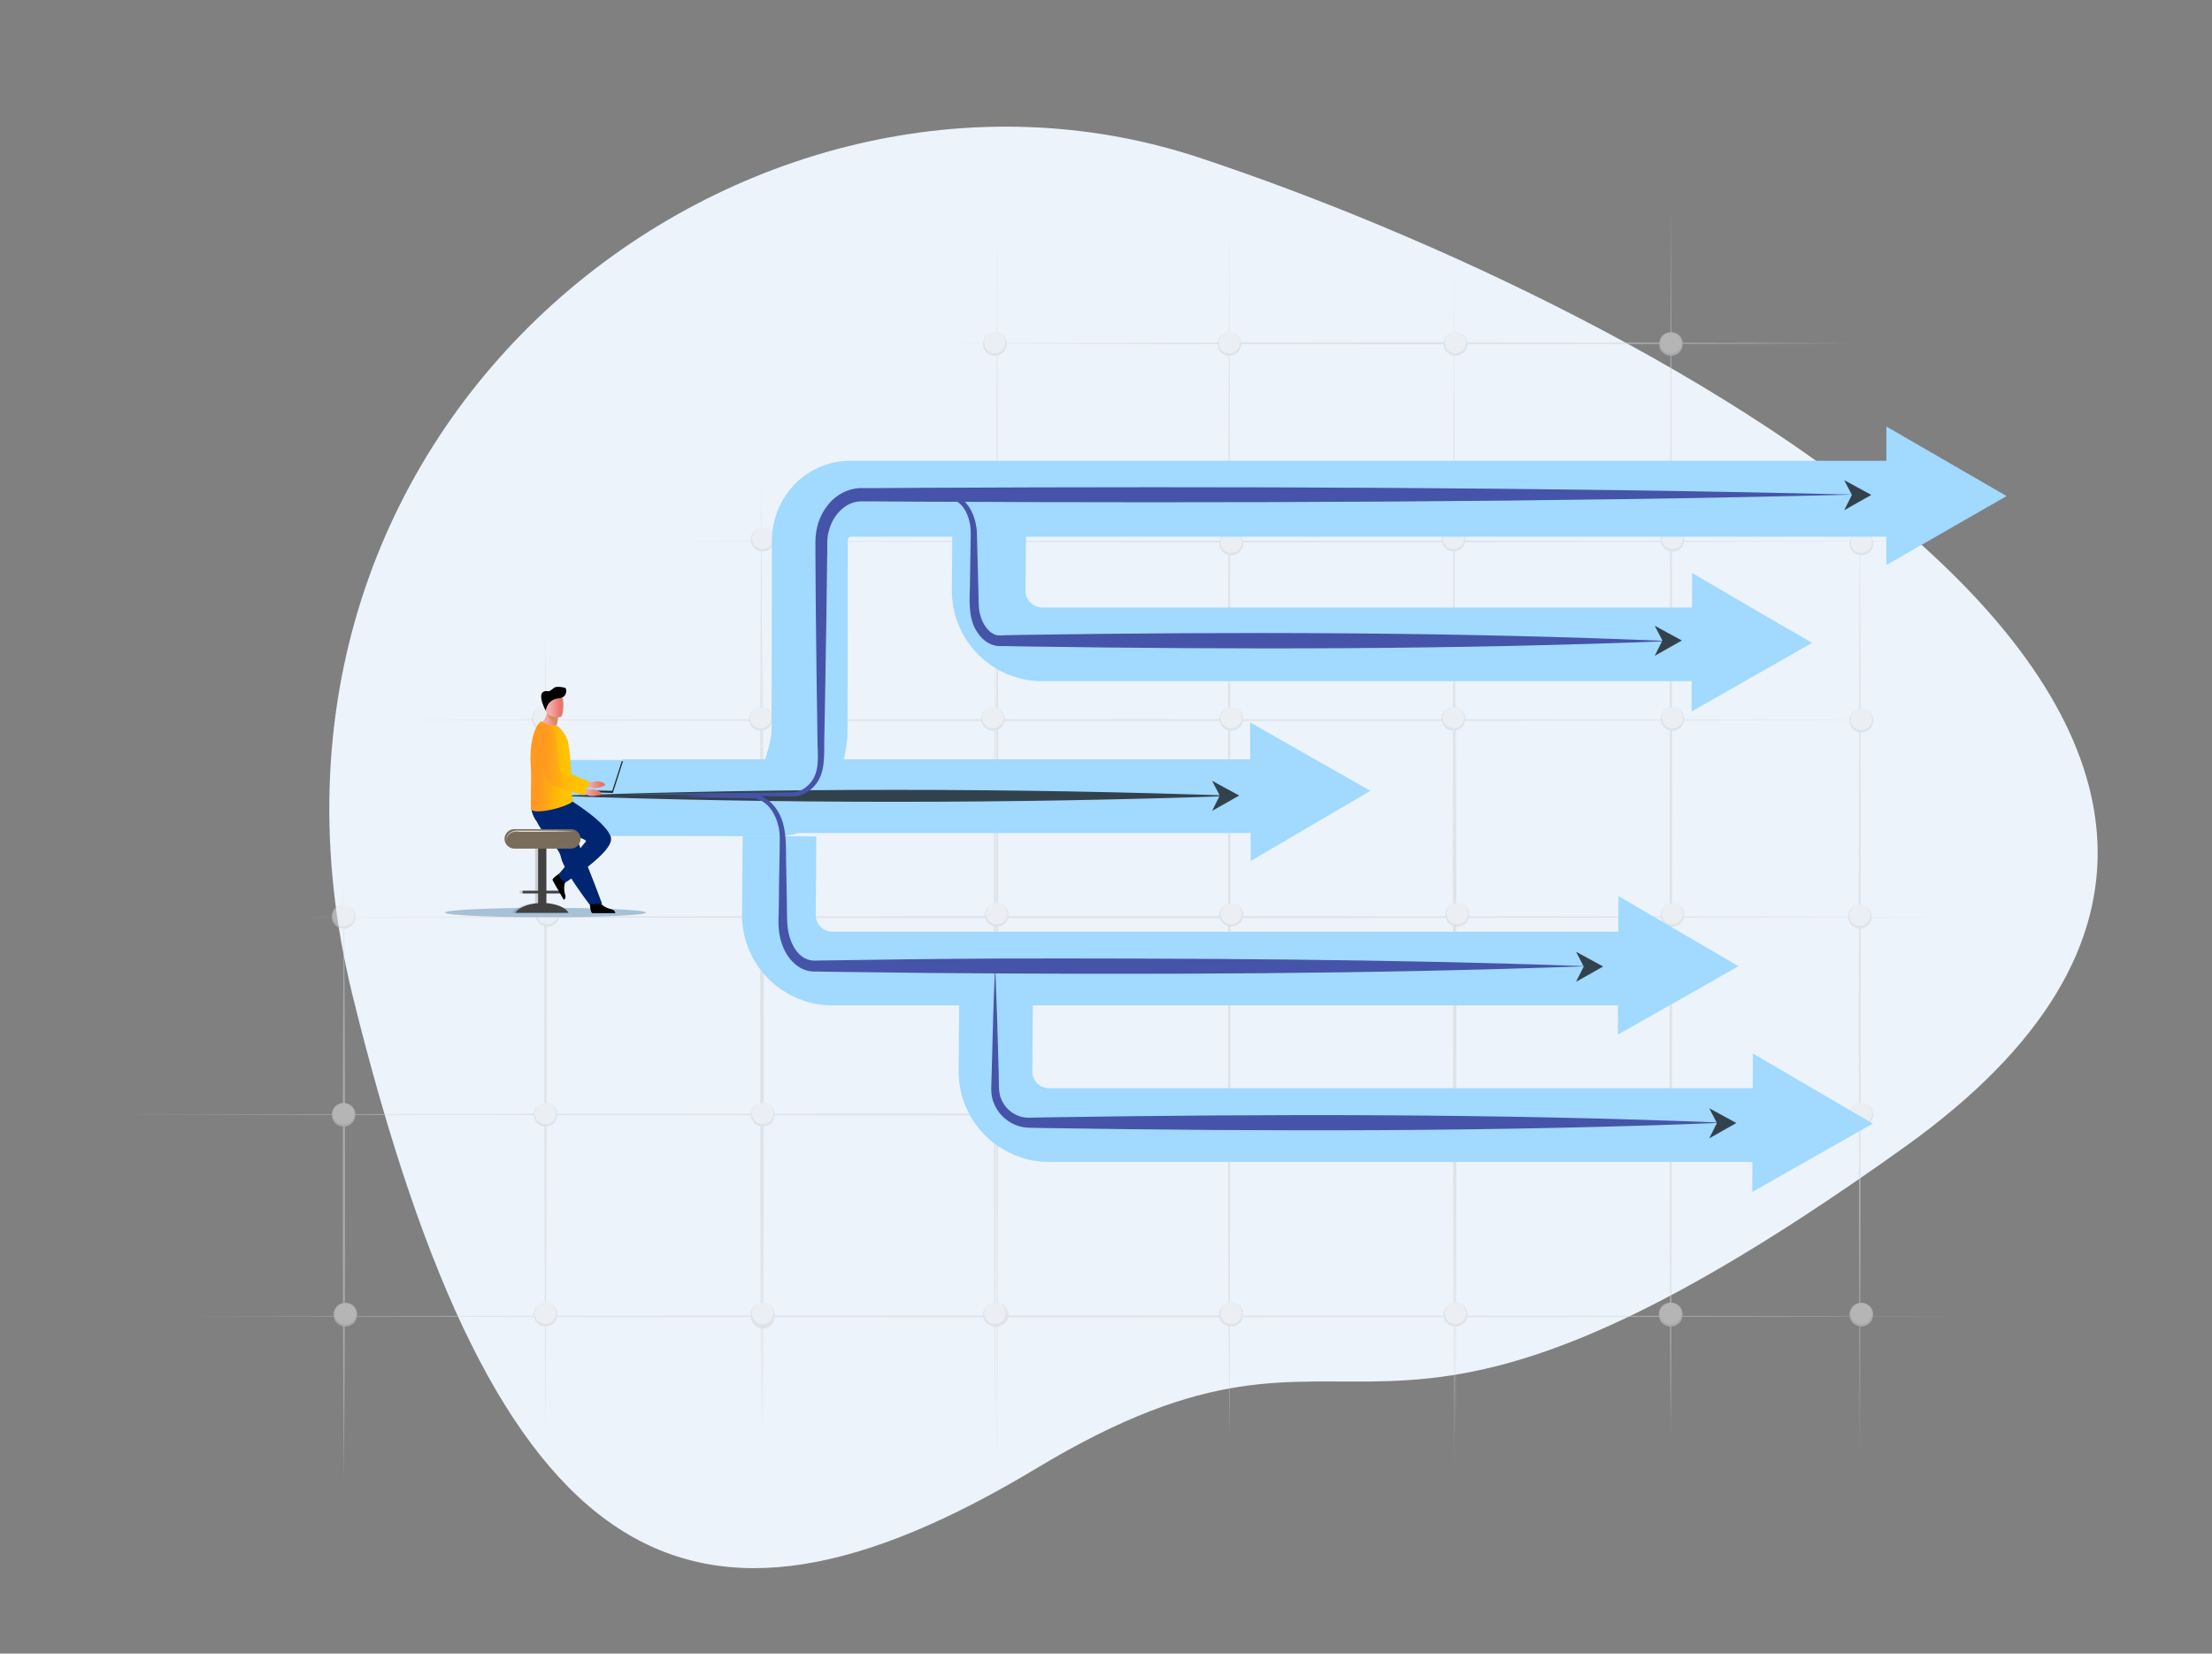 <?xml version="1.0" encoding="utf-8"?>
<!-- Generator: Adobe Illustrator 28.3.0, SVG Export Plug-In . SVG Version: 6.00 Build 0)  -->
<svg version="1.1" id="Layer_1" xmlns="http://www.w3.org/2000/svg" xmlns:xlink="http://www.w3.org/1999/xlink" x="0px" y="0px"
	 viewBox="0 0 750.6 561" style="enable-background:new 0 0 750.6 561;" xml:space="preserve">
<rect x="0" y="0" width="750.6" height="561" fill="#808080" stroke="none"/>
<style type="text/css">
	.st0{fill-rule:evenodd;clip-rule:evenodd;fill:#ECF3FA;}
	.st1{opacity:0.5;}
	.st2{fill:#D0D3D5;}
	.st3{fill:#E9E9E9;}
	.st4{fill:none;stroke:#A1D9FF;stroke-width:25;stroke-miterlimit:10;}
	.st5{fill:#A1D9FF;}
	.st6{fill:none;stroke:#A1D9FF;stroke-width:25.76;stroke-miterlimit:10;}
	.st7{fill:#32424D;}
	.st8{fill:#4554A8;}
	.st9{fill:#A7C1D6;}
	.st10{fill:url(#SVGID_1_);}
	.st11{fill:url(#SVGID_00000142161893464595246110000011812514348294812042_);}
	.st12{fill:#424242;}
	.st13{opacity:0.2;fill:#424242;enable-background:new    ;}
	.st14{fill:#002672;}
	.st15{fill:#7A6C5A;}
	.st16{opacity:0.8;}
	.st17{fill:#FFFFFF;}
	.st18{fill:url(#SVGID_00000024682816798422289300000009270826964079177867_);}
	.st19{fill:url(#SVGID_00000153682417261288228410000014120851516367838623_);}
	.st20{fill:#D68D5D;}
	.st21{fill:url(#SVGID_00000103977502506923700150000017466163301638981019_);}
	.st22{fill:#282828;}
	.st23{fill:url(#SVGID_00000124150690721377418820000002823167317414528650_);}
	.st24{fill:url(#SVGID_00000178889396848694592980000017029098619034719371_);}
</style>
<path class="st0" d="M351.8,498.1c117.9-70.9,102.5,28.5,294.7-109.1C838.8,251.4,560,104.2,407,53.5C254,2.8,71.2,141.3,119.7,338
	C168.3,534.8,233.8,569,351.8,498.1L351.8,498.1z"/>
<g class="st1">
	<path class="st2" d="M258.3,483.8c-0.5-103.5-0.5-219.5,0-323C258.8,264.2,258.8,380.3,258.3,483.8z"/>
	<path class="st2" d="M338.4,500.5c-0.5-136.3-0.5-289.1,0-425.4C338.8,211.4,338.8,364.2,338.4,500.5z"/>
	<path class="st2" d="M417.1,487c-0.5-131.9-0.5-280,0-411.9C417.6,207,417.6,355.1,417.1,487z"/>
	<path class="st2" d="M493.4,499.2c-0.5-131.9-0.5-280,0-411.9C493.8,219.2,493.8,367.2,493.4,499.2z"/>
	<path class="st2" d="M567,482.5c-0.5-131.9-0.5-280,0-411.9C567.5,202.6,567.5,350.6,567,482.5z"/>
	<path class="st2" d="M631.1,494.1c-0.5-106.7-0.5-226.5,0-333.3C631.5,267.6,631.5,387.3,631.1,494.1z"/>
	<path class="st2" d="M127.8,244.3c163-0.4,357.2-0.4,520.1,0C485,244.7,290.8,244.7,127.8,244.3z"/>
	<path class="st2" d="M224.5,183.7c137.7-0.4,301.7-0.4,439.4,0C526.2,184.1,362.2,184.1,224.5,183.7z"/>
	<path class="st2" d="M322.8,116.5c98.7-0.5,209.5-0.5,308.2,0C532.3,116.9,421.6,116.9,322.8,116.5z"/>
	<path class="st2" d="M99.6,311.1c177.2-0.4,388.4-0.4,565.6,0C488,311.6,276.8,311.6,99.6,311.1z"/>
	<path class="st2" d="M38.8,378.1c192.6-0.4,422.2-0.4,614.8,0C461,378.5,231.4,378.5,38.8,378.1z"/>
	<path class="st2" d="M61.8,446.6c190-0.4,416.5-0.4,606.5,0C478.3,447,251.9,447,61.8,446.6z"/>
	<path class="st2" d="M185.1,487.7c-0.5-88.3-0.5-187.4,0-275.7C185.6,300.3,185.6,399.4,185.1,487.7z"/>
	<path class="st2" d="M116.7,501.8c-0.5-64.8-0.5-137.4,0-202.2C117.2,364.4,117.2,437,116.7,501.8z"/>
	<path class="st3" d="M116.6,381.8c2.1,0,3.8-1.7,3.8-3.8c0-2.1-1.7-3.8-3.8-3.8s-3.8,1.7-3.8,3.8
		C112.8,380.1,114.5,381.8,116.6,381.8z"/>
	<path class="st2" d="M116.6,374.1c5.3,0.1,5.4,7.9,0,8.1C111.2,382,111.3,374.3,116.6,374.1z M116.6,374.1c-4.9,0.2-4.8,7.2,0,7.3
		C121.4,381.3,121.5,374.3,116.6,374.1z"/>
	<path class="st3" d="M185.8,314c2.1,0,3.8-1.7,3.8-3.8c0-2.1-1.7-3.8-3.8-3.8s-3.8,1.7-3.8,3.8C181.9,312.3,183.6,314,185.8,314z"
		/>
	<path class="st2" d="M185.8,306.3c5.3,0.1,5.4,7.9,0,8.1C180.4,314.2,180.5,306.5,185.8,306.3z M185.8,306.3
		c-4.9,0.2-4.8,7.2,0,7.3C190.5,313.5,190.7,306.5,185.8,306.3z"/>
	<path class="st3" d="M116.6,314.6c2.1,0,3.8-1.7,3.8-3.8s-1.7-3.8-3.8-3.8s-3.8,1.7-3.8,3.8S114.5,314.6,116.6,314.6z"/>
	<path class="st2" d="M116.6,307c5.3,0.1,5.4,7.9,0,8.1C111.2,314.8,111.3,307.1,116.6,307z M116.6,307c-4.9,0.2-4.8,7.2,0,7.3
		C121.4,314.1,121.5,307.1,116.6,307z"/>
	<path class="st3" d="M184.5,247.5c2.1,0,3.8-1.7,3.8-3.8c0-2.1-1.7-3.8-3.8-3.8c-2.1,0-3.8,1.7-3.8,3.8
		C180.6,245.7,182.4,247.5,184.5,247.5z"/>
	<path class="st2" d="M184.5,239.8c5.3,0.1,5.4,7.9,0,8.1C179.1,247.7,179.2,239.9,184.5,239.8z M184.5,239.8
		c-4.9,0.2-4.8,7.2,0,7.3C189.3,247,189.4,240,184.5,239.8z"/>
	<path class="st3" d="M258.8,186.7c2.1,0,3.8-1.7,3.8-3.8s-1.7-3.8-3.8-3.8s-3.8,1.7-3.8,3.8S256.7,186.7,258.8,186.7z"/>
	<path class="st2" d="M258.8,179c5.3,0.1,5.4,7.9,0,8.1C253.4,186.9,253.5,179.1,258.8,179z M258.8,179c-4.9,0.2-4.8,7.2,0,7.3
		C263.6,186.2,263.7,179.2,258.8,179z"/>
	<path class="st3" d="M185.1,381.8c2.1,0,3.8-1.7,3.8-3.8c0-2.1-1.7-3.8-3.8-3.8c-2.1,0-3.8,1.7-3.8,3.8
		C181.3,380.1,183,381.8,185.1,381.8z"/>
	<path class="st2" d="M185.1,374.1c5.3,0.1,5.4,7.9,0,8.1C179.7,382,179.9,374.3,185.1,374.1z M185.1,374.1c-4.9,0.2-4.8,7.2,0,7.3
		C189.9,381.3,190,374.3,185.1,374.1z"/>
	<path class="st3" d="M258.8,450.3c2.1,0,3.8-1.7,3.8-3.8c0-2.1-1.7-3.8-3.8-3.8s-3.8,1.7-3.8,3.8
		C254.9,448.5,256.7,450.3,258.8,450.3z"/>
	<path class="st2" d="M258.8,442.6c5.3,0.1,5.4,7.9,0,8.1C253.4,450.5,253.5,442.7,258.8,442.6z M258.8,442.6
		c-4.9,0.2-4.8,7.2,0,7.3C263.6,449.8,263.7,442.7,258.8,442.6z"/>
	<path class="st3" d="M338.2,449.6c2.1,0,3.8-1.7,3.8-3.8s-1.7-3.8-3.8-3.8s-3.8,1.7-3.8,3.8S336.1,449.6,338.2,449.6z"/>
	<path class="st2" d="M338.2,441.9c5.3,0.1,5.4,7.9,0,8.1C332.8,449.8,332.9,442.1,338.2,441.9z M338.2,441.9
		c-4.9,0.2-4.8,7.2,0,7.3C343,449.1,343.1,442.1,338.2,441.9z"/>
	<path class="st3" d="M417.6,449.6c2.1,0,3.8-1.7,3.8-3.8s-1.7-3.8-3.8-3.8c-2.1,0-3.8,1.7-3.8,3.8S415.5,449.6,417.6,449.6z"/>
	<path class="st2" d="M417.6,441.9c5.3,0.1,5.4,7.9,0,8.1C412.3,449.8,412.4,442.1,417.6,441.9z M417.6,441.9
		c-4.9,0.2-4.8,7.2,0,7.3C422.4,449.1,422.5,442.1,417.6,441.9z"/>
	<path class="st3" d="M493.9,449.6c2.1,0,3.8-1.7,3.8-3.8s-1.7-3.8-3.8-3.8s-3.8,1.7-3.8,3.8S491.7,449.6,493.9,449.6z"/>
	<path class="st2" d="M493.9,441.9c5.3,0.1,5.4,7.9,0,8.1C488.5,449.8,488.6,442.1,493.9,441.9z M493.9,441.9
		c-4.9,0.2-4.8,7.2,0,7.3C498.6,449.1,498.8,442.1,493.9,441.9z"/>
	<path class="st3" d="M566.9,449.6c2.1,0,3.8-1.7,3.8-3.8s-1.7-3.8-3.8-3.8c-2.1,0-3.8,1.7-3.8,3.8S564.8,449.6,566.9,449.6z"/>
	<path class="st2" d="M566.9,441.9c5.3,0.1,5.4,7.9,0,8.1C561.5,449.8,561.6,442.1,566.9,441.9z M566.9,441.9
		c-4.9,0.2-4.8,7.2,0,7.3C571.7,449.1,571.8,442.1,566.9,441.9z"/>
	<path class="st3" d="M631.6,381.8c2.1,0,3.8-1.7,3.8-3.8c0-2.1-1.7-3.8-3.8-3.8c-2.1,0-3.8,1.7-3.8,3.8
		C627.7,380.1,629.5,381.8,631.6,381.8z"/>
	<path class="st2" d="M631.6,374.1c5.3,0.1,5.4,7.9,0,8.1C626.2,382,626.3,374.3,631.6,374.1z M631.6,374.1c-4.9,0.2-4.8,7.2,0,7.3
		C636.4,381.3,636.5,374.3,631.6,374.1z"/>
	<path class="st3" d="M631.6,449.6c2.1,0,3.8-1.7,3.8-3.8s-1.7-3.8-3.8-3.8c-2.1,0-3.8,1.7-3.8,3.8S629.5,449.6,631.6,449.6z"/>
	<path class="st2" d="M631.6,441.9c5.3,0.1,5.4,7.9,0,8.1C626.2,449.8,626.3,442.1,631.6,441.9z M631.6,441.9
		c-4.9,0.2-4.8,7.2,0,7.3C636.4,449.1,636.5,442.1,631.6,441.9z"/>
	<path class="st3" d="M631.1,314.5c2.1,0,3.8-1.7,3.8-3.8c0-2.1-1.7-3.8-3.8-3.8c-2.1,0-3.8,1.7-3.8,3.8
		C627.2,312.8,628.9,314.5,631.1,314.5z"/>
	<path class="st2" d="M631.1,306.9c5.3,0.1,5.4,7.9,0,8.1C625.7,314.7,625.8,307,631.1,306.9z M631.1,306.9c-4.9,0.2-4.8,7.2,0,7.3
		C635.8,314,636,307,631.1,306.9z"/>
	<path class="st3" d="M631.6,248.1c2.1,0,3.8-1.7,3.8-3.8c0-2.1-1.7-3.8-3.8-3.8c-2.1,0-3.8,1.7-3.8,3.8
		C627.7,246.4,629.5,248.1,631.6,248.1z"/>
	<path class="st2" d="M631.6,240.4c5.3,0.1,5.4,7.9,0,8.1C626.2,248.3,626.3,240.6,631.6,240.4z M631.6,240.4
		c-4.9,0.2-4.8,7.2,0,7.3C636.4,247.6,636.5,240.6,631.6,240.4z"/>
	<path class="st3" d="M631.6,188c2.1,0,3.8-1.7,3.8-3.8c0-2.1-1.7-3.8-3.8-3.8c-2.1,0-3.8,1.7-3.8,3.8
		C627.7,186.3,629.5,188,631.6,188z"/>
	<path class="st2" d="M631.6,180.3c5.3,0.1,5.4,7.9,0,8.1C626.2,188.2,626.3,180.4,631.6,180.3z M631.6,180.3
		c-4.9,0.2-4.8,7.2,0,7.3C636.4,187.5,636.5,180.5,631.6,180.3z"/>
	<path class="st3" d="M567.5,186.7c2.1,0,3.8-1.7,3.8-3.8s-1.7-3.8-3.8-3.8c-2.1,0-3.8,1.7-3.8,3.8S565.4,186.7,567.5,186.7z"/>
	<path class="st2" d="M567.5,179c5.3,0.1,5.4,7.9,0,8.1C562.1,186.9,562.3,179.1,567.5,179z M567.5,179c-4.9,0.2-4.8,7.2,0,7.3
		C572.3,186.2,572.4,179.2,567.5,179z"/>
	<path class="st3" d="M493.2,186.7c2.1,0,3.8-1.7,3.8-3.8s-1.7-3.8-3.8-3.8c-2.1,0-3.8,1.7-3.8,3.8S491.1,186.7,493.2,186.7z"/>
	<path class="st2" d="M493.2,179c5.3,0.1,5.4,7.9,0,8.1C487.8,186.9,487.9,179.1,493.2,179z M493.2,179c-4.9,0.2-4.8,7.2,0,7.3
		C498,186.2,498.1,179.2,493.2,179z"/>
	<path class="st3" d="M417.8,188c2.1,0,3.8-1.7,3.8-3.8c0-2.1-1.7-3.8-3.8-3.8s-3.8,1.7-3.8,3.8C413.9,186.3,415.6,188,417.8,188z"
		/>
	<path class="st2" d="M417.8,180.3c5.3,0.1,5.4,7.9,0,8.1C412.4,188.2,412.5,180.4,417.8,180.3z M417.8,180.3
		c-4.9,0.2-4.8,7.2,0,7.3C422.5,187.5,422.7,180.5,417.8,180.3z"/>
	<path class="st3" d="M337.6,188c2.1,0,3.8-1.7,3.8-3.8c0-2.1-1.7-3.8-3.8-3.8c-2.1,0-3.8,1.7-3.8,3.8
		C333.7,186.3,335.5,188,337.6,188z"/>
	<path class="st2" d="M337.6,180.3c5.3,0.1,5.4,7.9,0,8.1C332.2,188.2,332.3,180.4,337.6,180.3z M337.6,180.3
		c-4.9,0.2-4.8,7.2,0,7.3C342.3,187.5,342.5,180.5,337.6,180.3z"/>
	<path class="st3" d="M337.6,120.3c2.1,0,3.8-1.7,3.8-3.8c0-2.1-1.7-3.8-3.8-3.8c-2.1,0-3.8,1.7-3.8,3.8
		C333.7,118.6,335.5,120.3,337.6,120.3z"/>
	<path class="st2" d="M337.6,112.6c5.3,0.1,5.4,7.9,0,8.1C332.2,120.5,332.3,112.8,337.6,112.6z M337.6,112.6
		c-4.9,0.2-4.8,7.2,0,7.3C342.3,119.8,342.5,112.8,337.6,112.6z"/>
	<path class="st3" d="M417.1,120.3c2.1,0,3.8-1.7,3.8-3.8c0-2.1-1.7-3.8-3.8-3.8s-3.8,1.7-3.8,3.8
		C413.3,118.6,415,120.3,417.1,120.3z"/>
	<path class="st2" d="M417.1,112.6c5.3,0.1,5.4,7.9,0,8.1C411.7,120.5,411.8,112.8,417.1,112.6z M417.1,112.6
		c-4.9,0.2-4.8,7.2,0,7.3C421.9,119.8,422,112.8,417.1,112.6z"/>
	<path class="st3" d="M493.9,120.3c2.1,0,3.8-1.7,3.8-3.8c0-2.1-1.7-3.8-3.8-3.8s-3.8,1.7-3.8,3.8
		C490,118.6,491.7,120.3,493.9,120.3z"/>
	<path class="st2" d="M493.9,112.6c5.3,0.1,5.4,7.9,0,8.1C488.5,120.5,488.6,112.8,493.9,112.6z M493.9,112.6
		c-4.9,0.2-4.8,7.2,0,7.3C498.6,119.8,498.8,112.8,493.9,112.6z"/>
	<path class="st3" d="M567,120.3c2.1,0,3.8-1.7,3.8-3.8c0-2.1-1.7-3.8-3.8-3.8c-2.1,0-3.8,1.7-3.8,3.8
		C563.2,118.6,564.9,120.3,567,120.3z"/>
	<path class="st2" d="M567,112.6c5.3,0.1,5.4,7.9,0,8.1C561.6,120.5,561.7,112.8,567,112.6z M567,112.6c-4.9,0.2-4.8,7.2,0,7.3
		C571.8,119.8,571.9,112.8,567,112.6z"/>
	<path class="st3" d="M185.1,449.6c2.1,0,3.8-1.7,3.8-3.8s-1.7-3.8-3.8-3.8c-2.1,0-3.8,1.7-3.8,3.8S183,449.6,185.1,449.6z"/>
	<path class="st2" d="M185.1,441.9c5.3,0.1,5.4,7.9,0,8.1C179.7,449.8,179.9,442.1,185.1,441.9z M185.1,441.9
		c-4.9,0.2-4.8,7.2,0,7.3C189.9,449.1,190,442.1,185.1,441.9z"/>
	<path class="st2" d="M258.8,487.7c-0.5-88.3-0.5-187.4,0-275.7C259.3,300.3,259.3,399.4,258.8,487.7z"/>
	<path class="st3" d="M259.4,314c2.1,0,3.8-1.7,3.8-3.8c0-2.1-1.7-3.8-3.8-3.8s-3.8,1.7-3.8,3.8C255.6,312.3,257.3,314,259.4,314z"
		/>
	<path class="st2" d="M259.4,306.3c5.3,0.1,5.4,7.9,0,8.1C254,314.2,254.2,306.5,259.4,306.3z M259.4,306.3c-4.9,0.2-4.8,7.2,0,7.3
		C264.2,313.5,264.3,306.5,259.4,306.3z"/>
	<path class="st3" d="M258.1,247.5c2.1,0,3.8-1.7,3.8-3.8c0-2.1-1.7-3.8-3.8-3.8s-3.8,1.7-3.8,3.8
		C254.3,245.7,256,247.5,258.1,247.5z"/>
	<path class="st2" d="M258.1,239.8c5.3,0.1,5.4,7.9,0,8.1C252.8,247.7,252.9,239.9,258.1,239.8z M258.1,239.8
		c-4.9,0.2-4.8,7.2,0,7.3C262.9,247,263,240,258.1,239.8z"/>
	<path class="st3" d="M258.8,381.8c2.1,0,3.8-1.7,3.8-3.8c0-2.1-1.7-3.8-3.8-3.8s-3.8,1.7-3.8,3.8
		C254.9,380.1,256.7,381.8,258.8,381.8z"/>
	<path class="st2" d="M258.8,374.1c5.3,0.1,5.4,7.9,0,8.1C253.4,382,253.5,374.3,258.8,374.1z M258.8,374.1c-4.9,0.2-4.8,7.2,0,7.3
		C263.6,381.3,263.7,374.3,258.8,374.1z"/>
	<path class="st3" d="M258.8,449.6c2.1,0,3.8-1.7,3.8-3.8s-1.7-3.8-3.8-3.8s-3.8,1.7-3.8,3.8S256.7,449.6,258.8,449.6z"/>
	<path class="st2" d="M258.8,441.9c5.3,0.1,5.4,7.9,0,8.1C253.4,449.8,253.5,442.1,258.8,441.9z M258.8,441.9
		c-4.9,0.2-4.8,7.2,0,7.3C263.6,449.1,263.7,442.1,258.8,441.9z"/>
	<path class="st2" d="M337.6,487.7c-0.5-88.3-0.5-187.4,0-275.7C338,300.3,338,399.4,337.6,487.7z"/>
	<path class="st3" d="M338.2,314c2.1,0,3.8-1.7,3.8-3.8c0-2.1-1.7-3.8-3.8-3.8s-3.8,1.7-3.8,3.8C334.4,312.3,336.1,314,338.2,314z"
		/>
	<path class="st2" d="M338.2,306.3c5.3,0.1,5.4,7.9,0,8.1C332.8,314.2,332.9,306.5,338.2,306.3z M338.2,306.3
		c-4.9,0.2-4.8,7.2,0,7.3C343,313.5,343.1,306.5,338.2,306.3z"/>
	<path class="st3" d="M336.9,247.5c2.1,0,3.8-1.7,3.8-3.8c0-2.1-1.7-3.8-3.8-3.8c-2.1,0-3.8,1.7-3.8,3.8
		C333.1,245.7,334.8,247.5,336.9,247.5z"/>
	<path class="st2" d="M336.9,239.8c5.3,0.1,5.4,7.9,0,8.1C331.6,247.7,331.7,239.9,336.9,239.8z M336.9,239.8
		c-4.9,0.2-4.8,7.2,0,7.3C341.7,247,341.8,240,336.9,239.8z"/>
	<path class="st3" d="M337.6,381.8c2.1,0,3.8-1.7,3.8-3.8c0-2.1-1.7-3.8-3.8-3.8c-2.1,0-3.8,1.7-3.8,3.8
		C333.7,380.1,335.5,381.8,337.6,381.8z"/>
	<path class="st2" d="M337.6,374.1c5.3,0.1,5.4,7.9,0,8.1C332.2,382,332.3,374.3,337.6,374.1z M337.6,374.1c-4.9,0.2-4.8,7.2,0,7.3
		C342.3,381.3,342.5,374.3,337.6,374.1z"/>
	<path class="st3" d="M337.6,449.6c2.1,0,3.8-1.7,3.8-3.8s-1.7-3.8-3.8-3.8c-2.1,0-3.8,1.7-3.8,3.8S335.5,449.6,337.6,449.6z"/>
	<path class="st2" d="M337.6,441.9c5.3,0.1,5.4,7.9,0,8.1C332.2,449.8,332.3,442.1,337.6,441.9z M337.6,441.9
		c-4.9,0.2-4.8,7.2,0,7.3C342.3,449.1,342.5,442.1,337.6,441.9z"/>
	<path class="st2" d="M417.1,487.7c-0.5-88.3-0.5-187.4,0-275.7C417.6,300.3,417.6,399.4,417.1,487.7z"/>
	<path class="st3" d="M417.8,314c2.1,0,3.8-1.7,3.8-3.8c0-2.1-1.7-3.8-3.8-3.8s-3.8,1.7-3.8,3.8C413.9,312.3,415.6,314,417.8,314z"
		/>
	<path class="st2" d="M417.8,306.3c5.3,0.1,5.4,7.9,0,8.1C412.4,314.2,412.5,306.5,417.8,306.3z M417.8,306.3
		c-4.9,0.2-4.8,7.2,0,7.3C422.5,313.5,422.7,306.5,417.8,306.3z"/>
	<path class="st3" d="M417.8,247.5c2.1,0,3.8-1.7,3.8-3.8c0-2.1-1.7-3.8-3.8-3.8s-3.8,1.7-3.8,3.8
		C413.9,245.7,415.6,247.5,417.8,247.5z"/>
	<path class="st2" d="M417.8,239.8c5.3,0.1,5.4,7.9,0,8.1C412.4,247.7,412.5,239.9,417.8,239.8z M417.8,239.8
		c-4.9,0.2-4.8,7.2,0,7.3C422.5,247,422.7,240,417.8,239.8z"/>
	<path class="st3" d="M417.8,381.8c2.1,0,3.8-1.7,3.8-3.8c0-2.1-1.7-3.8-3.8-3.8s-3.8,1.7-3.8,3.8
		C413.9,380.1,415.6,381.8,417.8,381.8z"/>
	<path class="st2" d="M417.8,374.1c5.3,0.1,5.4,7.9,0,8.1C412.4,382,412.5,374.3,417.8,374.1z M417.8,374.1c-4.9,0.2-4.8,7.2,0,7.3
		C422.5,381.3,422.7,374.3,417.8,374.1z"/>
	<path class="st3" d="M417.8,449.6c2.1,0,3.8-1.7,3.8-3.8s-1.7-3.8-3.8-3.8s-3.8,1.7-3.8,3.8S415.6,449.6,417.8,449.6z"/>
	<path class="st2" d="M417.8,441.9c5.3,0.1,5.4,7.9,0,8.1C412.4,449.8,412.5,442.1,417.8,441.9z M417.8,441.9
		c-4.9,0.2-4.8,7.2,0,7.3C422.5,449.1,422.7,442.1,417.8,441.9z"/>
	<path class="st2" d="M493.9,487.7c-0.5-88.3-0.5-187.4,0-275.7C494.3,300.3,494.3,399.4,493.9,487.7z"/>
	<path class="st3" d="M494.5,314c2.1,0,3.8-1.7,3.8-3.8c0-2.1-1.7-3.8-3.8-3.8s-3.8,1.7-3.8,3.8C490.7,312.3,492.4,314,494.5,314z"
		/>
	<path class="st2" d="M494.5,306.3c5.3,0.1,5.4,7.9,0,8.1C489.1,314.2,489.2,306.5,494.5,306.3z M494.5,306.3
		c-4.9,0.2-4.8,7.2,0,7.3C499.3,313.5,499.4,306.5,494.5,306.3z"/>
	<path class="st3" d="M493.2,247.5c2.1,0,3.8-1.7,3.8-3.8c0-2.1-1.7-3.8-3.8-3.8c-2.1,0-3.8,1.7-3.8,3.8
		C489.4,245.7,491.1,247.5,493.2,247.5z"/>
	<path class="st2" d="M493.2,239.8c5.3,0.1,5.4,7.9,0,8.1C487.8,247.7,487.9,239.9,493.2,239.8z M493.2,239.8
		c-4.9,0.2-4.8,7.2,0,7.3C498,247,498.1,240,493.2,239.8z"/>
	<path class="st3" d="M493.9,381.8c2.1,0,3.8-1.7,3.8-3.8c0-2.1-1.7-3.8-3.8-3.8s-3.8,1.7-3.8,3.8
		C490,380.1,491.7,381.8,493.9,381.8z"/>
	<path class="st2" d="M493.9,374.1c5.3,0.1,5.4,7.9,0,8.1C488.5,382,488.6,374.3,493.9,374.1z M493.9,374.1c-4.9,0.2-4.8,7.2,0,7.3
		C498.6,381.3,498.8,374.3,493.9,374.1z"/>
	<path class="st3" d="M493.9,449.6c2.1,0,3.8-1.7,3.8-3.8s-1.7-3.8-3.8-3.8s-3.8,1.7-3.8,3.8S491.7,449.6,493.9,449.6z"/>
	<path class="st2" d="M493.9,441.9c5.3,0.1,5.4,7.9,0,8.1C488.5,449.8,488.6,442.1,493.9,441.9z M493.9,441.9
		c-4.9,0.2-4.8,7.2,0,7.3C498.6,449.1,498.8,442.1,493.9,441.9z"/>
	<path class="st2" d="M566.9,487.7c-0.5-88.3-0.5-187.4,0-275.7C567.4,300.3,567.4,399.4,566.9,487.7z"/>
	<path class="st3" d="M567.5,314c2.1,0,3.8-1.7,3.8-3.8c0-2.1-1.7-3.8-3.8-3.8c-2.1,0-3.8,1.7-3.8,3.8
		C563.7,312.3,565.4,314,567.5,314z"/>
	<path class="st2" d="M567.5,306.3c5.3,0.1,5.4,7.9,0,8.1C562.1,314.2,562.3,306.5,567.5,306.3z M567.5,306.3
		c-4.9,0.2-4.8,7.2,0,7.3C572.3,313.5,572.4,306.5,567.5,306.3z"/>
	<path class="st3" d="M567.5,247.5c2.1,0,3.8-1.7,3.8-3.8c0-2.1-1.7-3.8-3.8-3.8c-2.1,0-3.8,1.7-3.8,3.8
		C563.7,245.7,565.4,247.5,567.5,247.5z"/>
	<path class="st2" d="M567.5,239.8c5.3,0.1,5.4,7.9,0,8.1C562.1,247.7,562.3,239.9,567.5,239.8z M567.5,239.8
		c-4.9,0.2-4.8,7.2,0,7.3C572.3,247,572.4,240,567.5,239.8z"/>
	<path class="st3" d="M566.9,381.8c2.1,0,3.8-1.7,3.8-3.8c0-2.1-1.7-3.8-3.8-3.8c-2.1,0-3.8,1.7-3.8,3.8
		C563.1,380.1,564.8,381.8,566.9,381.8z"/>
	<path class="st2" d="M566.9,374.1c5.3,0.1,5.4,7.9,0,8.1C561.5,382,561.6,374.3,566.9,374.1z M566.9,374.1c-4.9,0.2-4.8,7.2,0,7.3
		C571.7,381.3,571.8,374.3,566.9,374.1z"/>
	<path class="st3" d="M566.9,449.6c2.1,0,3.8-1.7,3.8-3.8s-1.7-3.8-3.8-3.8c-2.1,0-3.8,1.7-3.8,3.8S564.8,449.6,566.9,449.6z"/>
	<path class="st2" d="M566.9,441.9c5.3,0.1,5.4,7.9,0,8.1C561.5,449.8,561.6,442.1,566.9,441.9z M566.9,441.9
		c-4.9,0.2-4.8,7.2,0,7.3C571.7,449.1,571.8,442.1,566.9,441.9z"/>
	<path class="st3" d="M117.2,449.6c2.1,0,3.8-1.7,3.8-3.8s-1.7-3.8-3.8-3.8c-2.1,0-3.8,1.7-3.8,3.8S115.1,449.6,117.2,449.6z"/>
	<path class="st2" d="M117.2,441.9c5.3,0.1,5.4,7.9,0,8.1C111.8,449.8,111.9,442.1,117.2,441.9z M117.2,441.9
		c-4.9,0.2-4.8,7.2,0,7.3C122,449.1,122.1,442.1,117.2,441.9z"/>
</g>
<path class="st4" d="M561.7,328.6H282.5c-10.1,0-18.3-8.2-18.2-18.3l0.2-26.6"/>
<path class="st5" d="M589.9,327.8l-20.4,11.6L549,351l0.1-23.5l0.1-23.5l20.3,11.9L589.9,327.8z"/>
<path class="st5" d="M635.5,381.2l-20.5,11.6l-20.4,11.6l0.1-23.5l0.1-23.5l20.3,11.9L635.5,381.2z"/>
<path class="st4" d="M598.9,381.7H356c-10.1,0-18.3-8.2-18.2-18.3l0.2-26.6"/>
<path class="st6" d="M651.2,169.2H288.4c-7.5,0-13.6,6.4-13.6,14.3l-0.1,64.8c0,5.6-4.4,22.6-9.8,22.5l-73.6-0.1"/>
<path class="st4" d="M435.2,270.1H211.3"/>
<path class="st4" d="M583.6,218.6H353.7c-10.1,0-18.3-8.2-18.2-18.3l0.2-26.6"/>
<path class="st7" d="M188.3,270c76.7-2.7,154.4-2.7,231.1,0C342.8,272.7,265,272.7,188.3,270z"/>
<path class="st8" d="M629.2,167.8c-103.4,2.6-213.1,2.9-316.6,2.4l-15.8-0.1l-4,0c-5.9-0.3-10.4,4.9-11.6,10.3
	c-0.7,2-0.4,5.3-0.5,7.4c-0.1,10.1-0.5,37-0.7,47.4l-0.3,15.8c-0.1,5.3,0.5,11.5-3.4,15.7c-1.8,2.1-4.7,3.6-7.6,3.5l-7.9-0.1
	c-10.3-0.1-36.9-0.6-47.5-0.7c10.8-0.1,37.1-0.4,47.5-0.5l7.9-0.1c2.5,0,4.7-1.3,6.3-3.2c3.4-4,2.4-9.7,2.4-14.6
	c-0.2-10-0.5-37.1-0.6-47.4l-0.1-15.8l0-4c0-4.4,1.3-8.8,4.1-12.3c2.7-3.6,7.3-6.1,12-5.9l4,0l15.8-0.1
	C416.1,165,525.8,165.3,629.2,167.8L629.2,167.8z"/>
<path class="st8" d="M566.5,217.5c-73.2,2.9-146.6,2.9-219.9,1.8l-4.8-0.1l-2.4,0c-3,0.1-5.9-1.9-7.4-4.2c-3.2-4.2-3.1-9.8-2.9-14.8
	l0.3-19.1c0.1-4.8-2-11.3-7.5-11.9c-0.5,0.1-20.2-0.7-21.5-0.7c1.4,0,21-0.7,21.5-0.7c6.5,0.2,9.5,7.7,9.6,13.3l0.5,19.1l0.1,4.8
	c0,3.9,2,8.9,5.5,10.3c1,0.5,3,0.2,4.1,0.2l4.8-0.1C419.9,214.3,493.3,214.4,566.5,217.5L566.5,217.5z"/>
<path class="st8" d="M538.6,327.8c-73.9,2.7-148.8,2.9-222.7,2.3c-10.7-0.1-22.6-0.3-33.4-0.4l-5.6-0.1h-0.7c-2,0-3.9-0.7-5.5-1.8
	c-5.1-3.7-6.8-10.3-6.5-16.3l0.1-5.6c0-7.4,0.3-14.9,0.3-22.2c-0.2-5.8-3.6-13.2-10.3-12.9c-8.3-0.1-16.7-0.4-25.1-0.6
	c7.4-0.2,14.8-0.4,22.3-0.5l2.8-0.1c3-0.3,6,1.1,7.9,3.3c5.5,5.9,4.3,14.5,4.6,21.8l0.2,11.1c0.1,3.1-0.1,7.9,0.6,10.8
	c1,4.5,3.8,9.2,8.6,9.3c19.6-0.3,42.3-0.6,61.9-0.7C404.6,325.1,472.1,325.4,538.6,327.8L538.6,327.8z"/>
<path class="st8" d="M337.7,327.5c0.5,12.3,0.9,24.6,1.2,36.9c0.1,2.5-0.2,6.4,0.9,8.6c1.6,3.8,5.4,6.3,9.5,6.2l4.6-0.1
	c76.8-1.2,154.5-1.3,231.2,1.8c-76.7,3.1-154.5,3-231.2,1.8l-4.6-0.1c-5.3,0-10.3-3.6-12.1-8.5c-1.3-2.8-0.7-6.7-0.7-9.7
	C336.8,352.2,337.1,339.9,337.7,327.5L337.7,327.5z"/>
<path class="st9" d="M185.1,311.2c18.8,0,34.1-0.7,34.1-1.6c0-0.9-15.3-1.6-34.1-1.6c-18.8,0-34.1,0.7-34.1,1.6
	C151,310.5,166.2,311.2,185.1,311.2z"/>
<path class="st7" d="M628.4,167.9l-2.6-5l4.6,2.5l4.6,2.5l-4.6,2.6l-4.6,2.6L628.4,167.9z"/>
<path class="st7" d="M564.1,217.3l-2.6-5l4.6,2.5l4.6,2.5l-4.6,2.6l-4.6,2.6L564.1,217.3z"/>
<path class="st7" d="M413.9,269.9l-2.6-5l4.6,2.5l4.6,2.5l-4.6,2.6l-4.6,2.6L413.9,269.9z"/>
<path class="st7" d="M537.4,327.9l-2.6-5l4.6,2.5l4.6,2.5l-4.6,2.6l-4.6,2.6L537.4,327.9z"/>
<path class="st7" d="M582.6,381l-2.6-5l4.6,2.5l4.6,2.5l-4.6,2.6l-4.6,2.6L582.6,381z"/>
<path class="st5" d="M680.9,168.3L660.5,180l-20.4,11.7l0-23.5l0-23.5l20.4,11.8L680.9,168.3z"/>
<path class="st5" d="M614.9,218.1l-20.4,11.6L574,241.4l0.1-23.5l0.1-23.5l20.3,11.9L614.9,218.1z"/>
<path class="st5" d="M465,268.3l-20.3,11.9l-20.3,11.9l-0.1-23.5l-0.1-23.5l20.4,11.6L465,268.3z"/>
<path d="M200.1,306.2c0,0,0.2,3.5,0.9,3.6c0.1,0,3.5,0,3.5,0l4.3,0c0,0,0-1-1.3-1.3s-3.4-1.1-4.1-2.8
	C202.5,304,200.1,306.2,200.1,306.2z"/>
<linearGradient id="SVGID_1_" gradientUnits="userSpaceOnUse" x1="197.588" y1="295.83" x2="205.357" y2="295.83" gradientTransform="matrix(1 0 0 -1 0 562)">
	<stop  offset="0.22" style="stop-color:#F3AFAC"/>
	<stop  offset="0.38" style="stop-color:#F1A39F"/>
	<stop  offset="0.67" style="stop-color:#EB857E"/>
	<stop  offset="0.81" style="stop-color:#E9746C"/>
</linearGradient>
<path class="st10" d="M198.5,265.1c0,0,1.9,0.5,3.1,0.1c1.2-0.4,3.2,0.2,3.6,0.7c0.3,0.4,0.2,0.6-0.4,0.8c-0.6,0.2-2.7,1-4,0.5
	c-1.4-0.5-3.2-0.5-3.2-0.5L198.5,265.1L198.5,265.1z"/>
<linearGradient id="SVGID_00000023993190822516975050000004868305879249056948_" gradientUnits="userSpaceOnUse" x1="182.328" y1="304.954" x2="199.931" y2="304.954" gradientTransform="matrix(1 0 0 -1 0 562)">
	<stop  offset="0.19" style="stop-color:#FF991F"/>
	<stop  offset="0.58" style="stop-color:#FFB708"/>
	<stop  offset="0.8" style="stop-color:#FFC400"/>
</linearGradient>
<path style="fill:url(#SVGID_00000023993190822516975050000004868305879249056948_);" d="M182.3,248.8c0,0,2.1,15,5.6,16.3
	c1.7,0.7,9.3,2.2,11.6,2.3c0,0,0.5-0.4,0.4-2.3c0,0-8-2.9-9.1-4.5c-1.7-2.4,1.1-9.7-1.1-11.9C187.6,246.5,184.1,245.6,182.3,248.8
	L182.3,248.8z"/>
<path class="st12" d="M182.6,306.4v-3.3h-5.1c-0.1,0-0.2-0.1-0.2-0.2v-0.5c0-0.1,0.1-0.2,0.2-0.2h5.1v-18.6c0-0.5,0.4-0.9,0.9-0.9h1
	c0.5,0,0.9,0.4,0.9,0.9v18.6h5.1c0.1,0,0.2,0.1,0.2,0.2v0.5c0,0.1-0.1,0.2-0.2,0.2h-5.1v3.3c3.7,0.3,6.7,1.6,7.5,3.3h-18
	C175.9,308,178.9,306.7,182.6,306.4z"/>
<path class="st13" d="M181.6,306.4v-3.3h-5.1c-0.1,0-0.2-0.1-0.2-0.2v-0.5c0-0.1,0.1-0.2,0.2-0.2h5.1v-18.6c0-0.5,0.4-0.9,0.9-0.9h1
	c0.5,0,0.9,0.4,0.9,0.9v18.6h5.1c0.1,0,0.2,0.1,0.2,0.2v0.5c0,0.1-0.1,0.2-0.2,0.2h-5.1v3.3c3.7,0.3,6.7,1.6,7.5,3.3h-18
	C174.9,308,177.9,306.7,181.6,306.4z"/>
<path class="st14" d="M183,280.3c0.6,1,1.3,2,2.1,2.9c2.3,2.9,4.7,5.2,5.2,7.4c0.1,0.4,0.2,0.9,0.4,1.4c0.2,0.5,0.4,1,0.7,1.6
	c1,2.1,2.4,4.4,3.8,6.5c2.5,3.7,4.8,6.7,4.8,6.7l4.3-0.2c-0.2-0.4-2-5.5-4.5-11.7c-1-2.5-2.1-5.2-3.1-7.8c-0.1-0.4-0.3-0.7-0.4-1
	c-0.3-0.8-0.6-1.6-0.9-2.3c-2.3-5.8-4.2-10.4-4.2-10.4s-9.4-3.5-10.3-1.2C179.9,274.2,180.6,276.1,183,280.3L183,280.3z"/>
<path d="M190.2,296.1c0,0-3,1.9-2.7,2.5c0,0.1,1.7,3,1.7,3l2.1,3.7c0,0,0.9-0.5,0.5-1.7c-0.4-1.2-0.7-3.5,0.4-5
	C193.3,297.2,190.2,296.1,190.2,296.1L190.2,296.1z"/>
<path class="st14" d="M194.2,271.9c0,0,11.8,7.3,13.1,12.2c1.3,4.9-15.6,15.4-15.6,15.4s-1.9-1.6-2.2-2.8c0,0,7.7-9.2,9.3-11.2
	c1-1.3-15.1-4.4-17.1-7.4c-2-3.1-1.3-5.6-1.3-5.6L194.2,271.9L194.2,271.9z"/>
<path class="st15" d="M193.7,281.3h-19.2c-1.8,0-3.3,1.5-3.3,3.3c0,1.8,1.5,3.3,3.3,3.3h19.2c1.8,0,3.3-1.5,3.3-3.3
	C197,282.7,195.5,281.3,193.7,281.3z"/>
<g class="st16">
	<path class="st17" d="M171.8,285.2c-0.1-2.4,2.2-3.7,4.4-3.4l6.2,0c4.2,0,8.3,0,12.4,0.2c-4.2,0.1-8.3,0.2-12.4,0.2l-6.2,0
		C174.1,281.7,171.9,282.9,171.8,285.2z"/>
</g>
<linearGradient id="SVGID_00000147941141485316610990000000231916159283780014_" gradientUnits="userSpaceOnUse" x1="183.081" y1="317.898" x2="190.568" y2="317.898" gradientTransform="matrix(1 0 0 -1 0 562)">
	<stop  offset="0.22" style="stop-color:#F3AFAC"/>
	<stop  offset="0.38" style="stop-color:#F1A39F"/>
	<stop  offset="0.67" style="stop-color:#EB857E"/>
	<stop  offset="0.81" style="stop-color:#E9746C"/>
</linearGradient>
<path style="fill:url(#SVGID_00000147941141485316610990000000231916159283780014_);" d="M188.8,246.2c1.2,0.7,1.8,1.6,1.8,1.6
	c-2.8,0.7-7.5-1.9-7.5-1.9s1.8-1.2,2.5-3.9c0-0.1,0.1-0.3,0.1-0.4c0.1-0.5,0.1-0.9,0.2-1.5l1.3,1.2l2.2,1.9c0,0-0.1,0.8-0.3,2.2
	C188.9,245.7,188.8,246,188.8,246.2z"/>
<linearGradient id="SVGID_00000008833504487177042080000004826242067012615615_" gradientUnits="userSpaceOnUse" x1="180.019" y1="302.022" x2="194.58" y2="302.022" gradientTransform="matrix(1 0 0 -1 0 562)">
	<stop  offset="0.19" style="stop-color:#FF991F"/>
	<stop  offset="0.58" style="stop-color:#FFB708"/>
	<stop  offset="0.8" style="stop-color:#FFC400"/>
</linearGradient>
<path style="fill:url(#SVGID_00000008833504487177042080000004826242067012615615_);" d="M180.1,259.5c0.4,5.4-0.3,13.7,0.2,15.1
	c0.4,1.2,5,0.5,6.8,0.1c0.7-0.2,1.5-0.4,2.3-0.6c2.3-0.7,4.9-1.7,5.1-2.5c0,0,0-0.1,0-0.1c0-0.1,0-0.2,0-0.3
	c-0.1-0.4-0.4-0.8-0.5-1.8c-0.1-1.1,0-2.3-0.1-3.7c0-0.2,0-0.3,0-0.5v-0.1c0,0,0-0.1,0-0.1c0-1.5-0.1-3.1-0.2-4.7
	c-0.1-1-0.1-2-0.2-2.9c-0.2-2.4-0.5-4.6-0.8-5.9c-0.6-2.2-1.9-3.7-3.1-4.7l-0.9-0.7c-1,0.2-2.1,0.1-3.1-0.4
	c-1.1-0.5-1.9-1.1-2.1-0.9C181.1,246.7,179.6,252.9,180.1,259.5z"/>
<path class="st20" d="M189.3,243.3c0,0-0.1,0.8-0.3,2.2c-2.1-0.7-3-2.6-3.4-3.4c-0.1-0.2-0.1-0.4-0.1-0.4s0.1,0,0.2-0.1
	c0.3-0.1,0.9-0.2,1.4-0.3L189.3,243.3L189.3,243.3z"/>
<linearGradient id="SVGID_00000128461069396843075560000010680467066895245453_" gradientUnits="userSpaceOnUse" x1="184.899" y1="322.541" x2="191.193" y2="322.541" gradientTransform="matrix(1 0 0 -1 0 562)">
	<stop  offset="0.22" style="stop-color:#F3AFAC"/>
	<stop  offset="0.38" style="stop-color:#F1A39F"/>
	<stop  offset="0.67" style="stop-color:#EB857E"/>
	<stop  offset="0.81" style="stop-color:#E9746C"/>
</linearGradient>
<path style="fill:url(#SVGID_00000128461069396843075560000010680467066895245453_);" d="M190.1,243.3c0,0-4.6,0.5-4.9-2.4
	c-0.3-2.9-1.1-4.7,1.9-5.2c2.9-0.5,3.6,0.6,3.9,1.5C191.3,238.2,191.3,243.1,190.1,243.3z"/>
<path d="M185.2,241.1c0,0,0.3-3.8,4.5-4.2c2.3-0.2,2.6-2.1,2.4-3c0-0.3-0.3-0.6-0.6-0.6c-0.7-0.2-2.1-0.4-2.9-0.2
	c-0.8,0.1-1.7,1.5-2.5,1.4C181.4,233.8,184.8,240.5,185.2,241.1L185.2,241.1z"/>
<path class="st22" d="M207.6,268.8l0.4,0.1l3.4-10.6l-0.4-0.1L207.6,268.8z"/>
<path class="st22" d="M196.3,268.7L208,269l0-0.7l-11.7-0.2L196.3,268.7z"/>
<linearGradient id="SVGID_00000178889721022874619090000000163533376908582551_" gradientUnits="userSpaceOnUse" x1="196.459" y1="293.349" x2="204.219" y2="293.349" gradientTransform="matrix(1 0 0 -1 0 562)">
	<stop  offset="0.22" style="stop-color:#F3AFAC"/>
	<stop  offset="0.38" style="stop-color:#F1A39F"/>
	<stop  offset="0.67" style="stop-color:#EB857E"/>
	<stop  offset="0.81" style="stop-color:#E9746C"/>
</linearGradient>
<path style="fill:url(#SVGID_00000178889721022874619090000000163533376908582551_);" d="M197.6,267.4c0,0,1.8,0.7,3,0.5
	c1.2-0.2,3.2,0.6,3.5,1.1c0.3,0.5,0.1,0.6-0.5,0.7c-0.6,0.1-2.8,0.7-4.1,0.1c-1.3-0.7-3.1-0.9-3.1-0.9L197.6,267.4L197.6,267.4z"/>
<linearGradient id="SVGID_00000162309992815971803700000015071263942012874637_" gradientUnits="userSpaceOnUse" x1="181.758" y1="304.455" x2="198.938" y2="304.455" gradientTransform="matrix(1 0 0 -1 0 562)">
	<stop  offset="0.19" style="stop-color:#FF991F"/>
	<stop  offset="0.58" style="stop-color:#FFB708"/>
	<stop  offset="0.8" style="stop-color:#FFC400"/>
</linearGradient>
<path style="fill:url(#SVGID_00000162309992815971803700000015071263942012874637_);" d="M181.8,247.8c0,0,1.9,16.7,5.3,18.4
	c1.6,0.8,9,3.2,11.2,3.6c0,0,0.6-0.4,0.7-2.2c0,0-7.6-3.8-8.6-5.5c-1.4-2.5-0.8-14-3.4-15.6C183.6,244.6,183.8,244.8,181.8,247.8
	L181.8,247.8z"/>
</svg>
